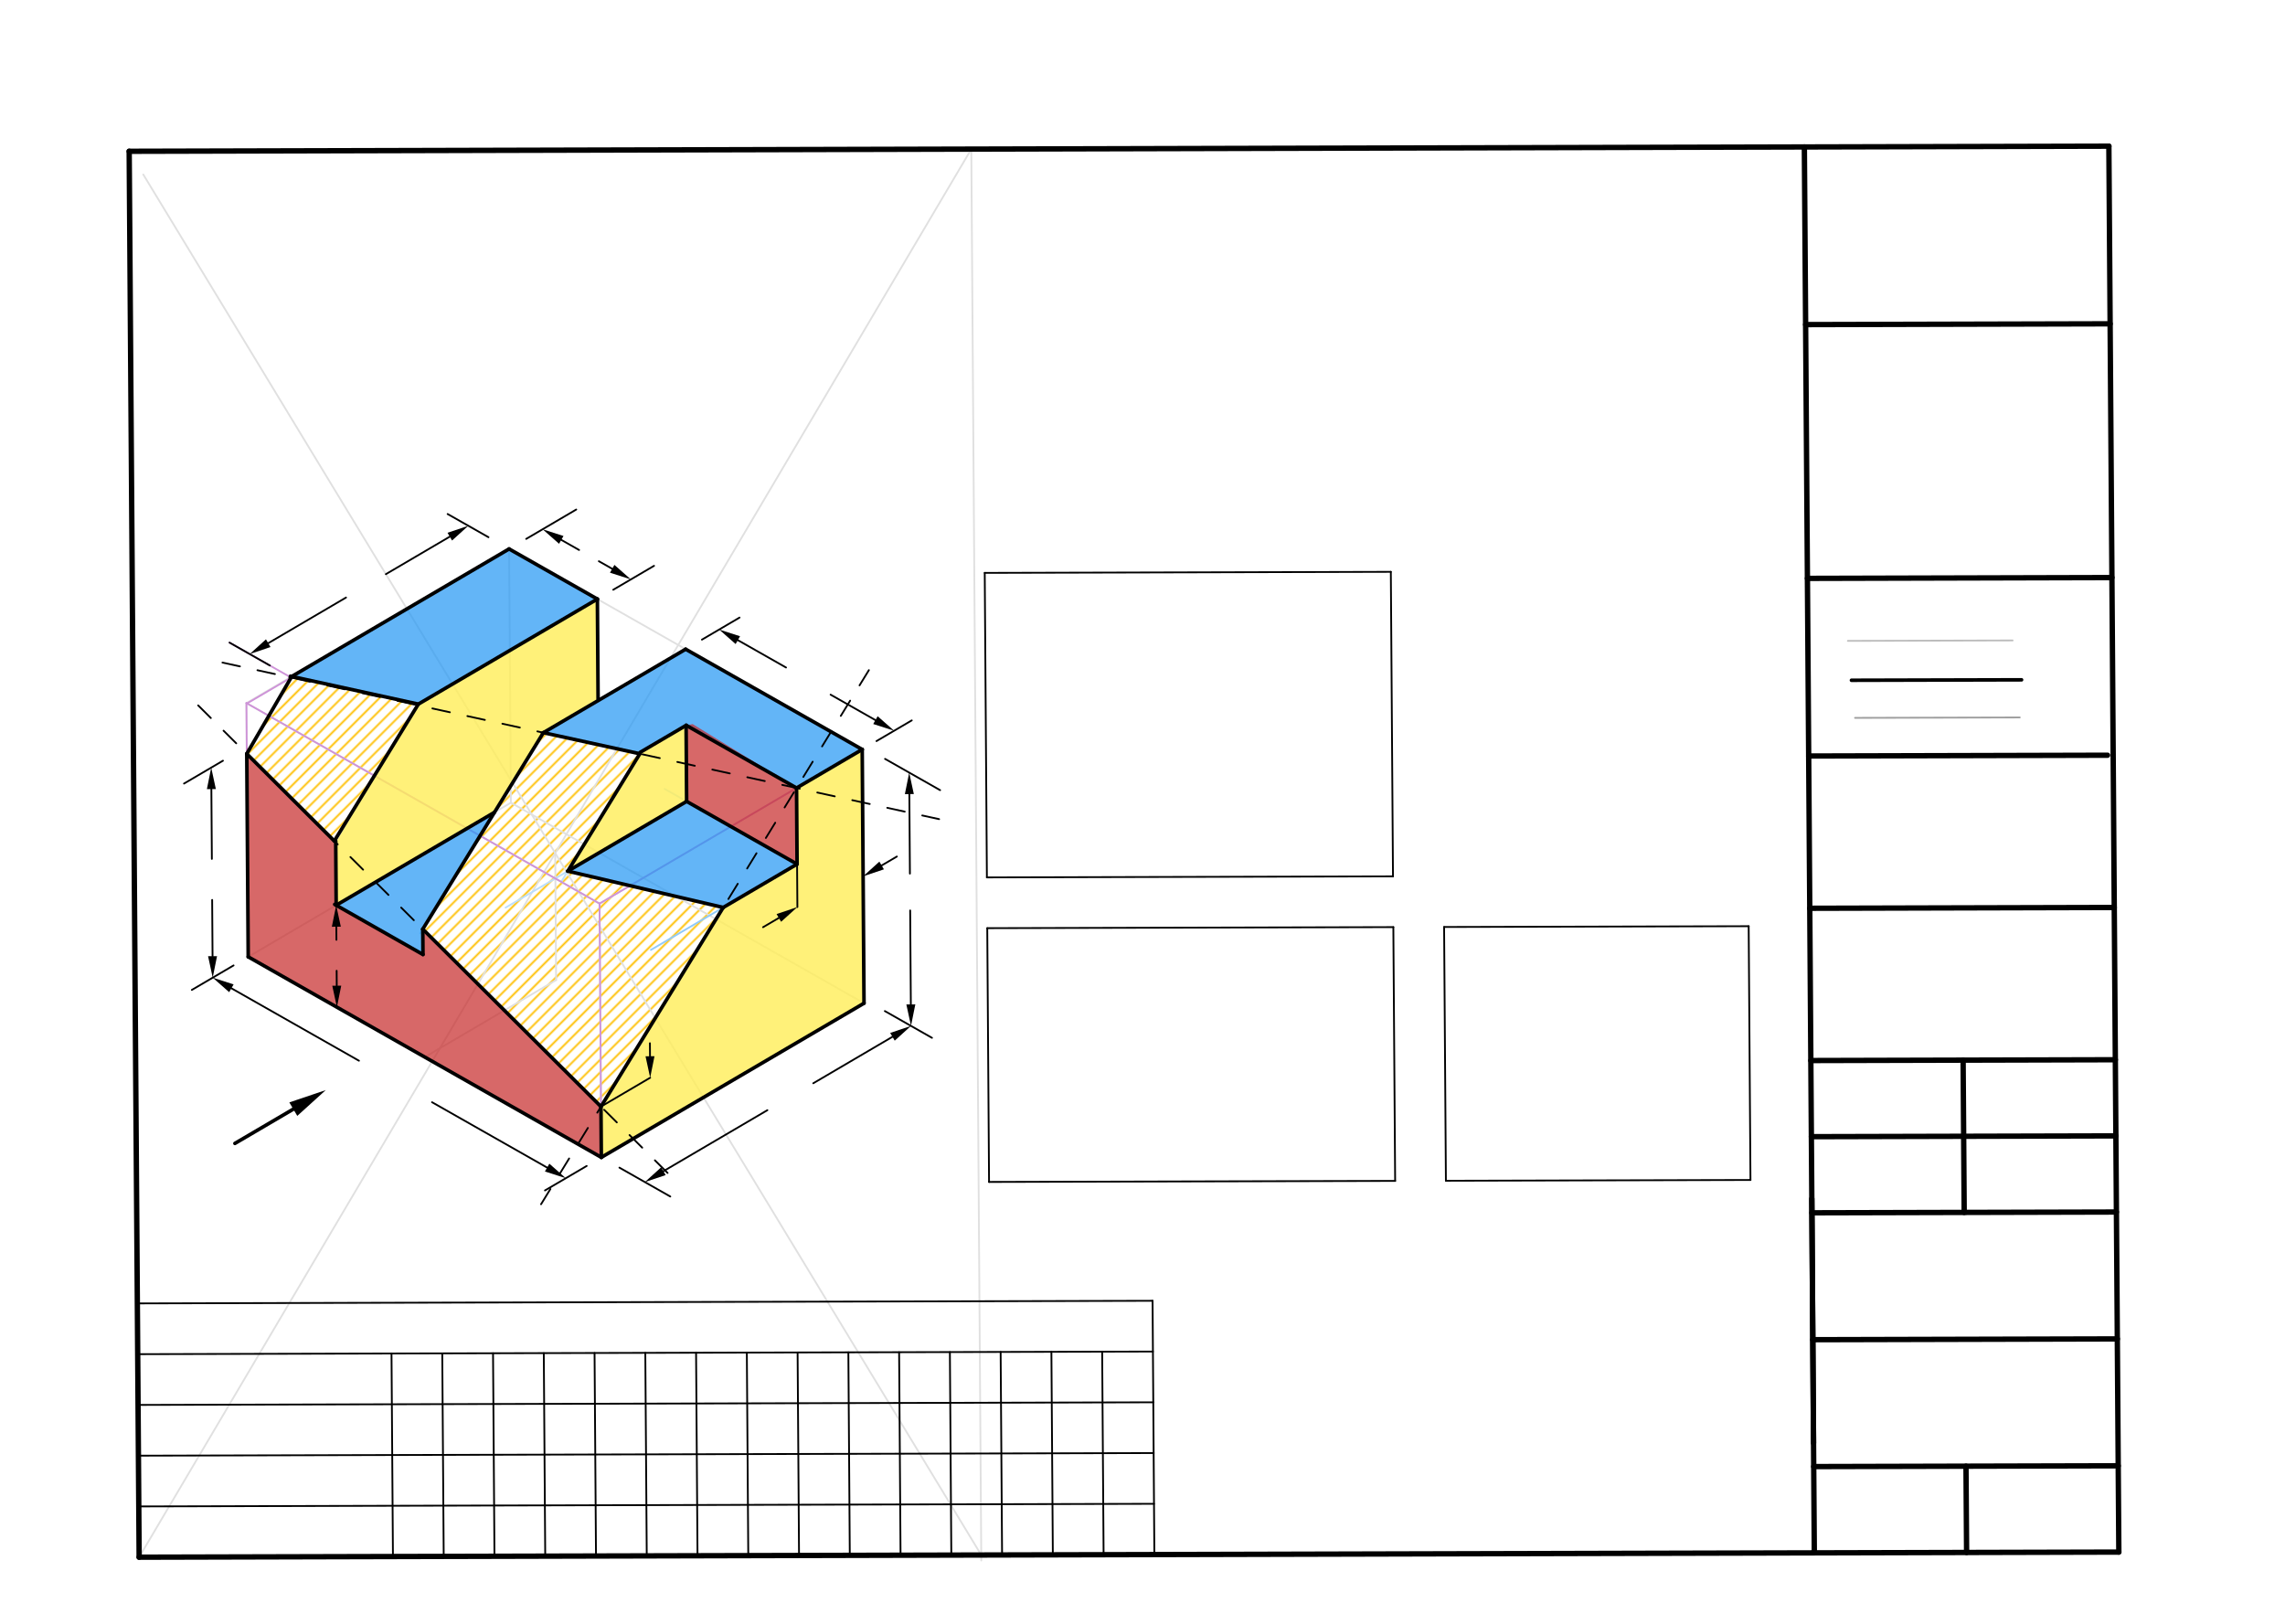 <svg xmlns="http://www.w3.org/2000/svg" class="svg--816" height="100%" preserveAspectRatio="xMidYMid meet" viewBox="0 0 1276 907" width="100%"><defs><marker id="marker-arrow" markerHeight="16" markerUnits="userSpaceOnUse" markerWidth="24" orient="auto-start-reverse" refX="24" refY="4" viewBox="0 0 24 8"><path d="M 0 0 L 24 4 L 0 8 z" stroke="inherit"></path></marker></defs><g class="aux-layer--949"><g class="element--733"><defs><pattern height="5" id="fill_343_est4yq__pattern-stripes" patternTransform="rotate(-45)" patternUnits="userSpaceOnUse" width="5"><rect fill="#FFC107" height="1" transform="translate(0,0)" width="5"></rect></pattern></defs><g fill="url(#fill_343_est4yq__pattern-stripes)"><path d="M 162.561 378.413 L 233.232 393.854 L 187.482 470.479 L 137.807 420.995 L 162.561 378.413 Z" stroke="none"></path></g></g><g class="element--733"><defs><pattern height="5" id="fill_350_awxeej__pattern-stripes" patternTransform="rotate(-45)" patternUnits="userSpaceOnUse" width="5"><rect fill="#FFC107" height="1" transform="translate(0,0)" width="5"></rect></pattern></defs><g fill="url(#fill_350_awxeej__pattern-stripes)"><path d="M 303.432 409.192 L 357.301 420.961 L 317.067 486.515 L 403.855 506.81 L 335.597 618.024 L 236.095 518.905 L 299.944 415.319 Z" stroke="none"></path></g></g><g class="element--733"><line stroke="#BDBDBD" stroke-dasharray="none" stroke-linecap="round" stroke-width="1" x1="1123.876" x2="1031.897" y1="357.677" y2="357.92"></line></g><g class="element--733"><line stroke="#9E9E9E" stroke-dasharray="none" stroke-linecap="round" stroke-width="1" x1="1035.903" x2="1127.889" y1="400.92" y2="400.683"></line></g><g class="element--733"><line stroke="#E0E0E0" stroke-dasharray="none" stroke-linecap="round" stroke-width="1" x1="542.393" x2="547.976" y1="83.274" y2="871.528"></line></g><g class="element--733"><line stroke="#E0E0E0" stroke-dasharray="none" stroke-linecap="round" stroke-width="1" x1="79.999" x2="547.954" y1="97.442" y2="868.451"></line></g><g class="element--733"><line stroke="#E0E0E0" stroke-dasharray="none" stroke-linecap="round" stroke-width="1" x1="77.698" x2="542.393" y1="869.665" y2="83.274"></line></g><g class="element--733"><line stroke="#E0E0E0" stroke-dasharray="none" stroke-linecap="round" stroke-width="1" x1="310.045" x2="310.547" y1="476.469" y2="547.334"></line></g><g class="element--733"><line stroke="#E0E0E0" stroke-dasharray="none" stroke-linecap="round" stroke-width="1" x1="310.547" x2="237.204" y1="547.334" y2="590.374"></line></g><g class="element--733"><line stroke="#E0E0E0" stroke-dasharray="none" stroke-linecap="round" stroke-width="1" x1="237.204" x2="335.798" y1="590.374" y2="646.37"></line></g><g class="element--733"><line stroke="#E0E0E0" stroke-dasharray="none" stroke-linecap="round" stroke-width="1" x1="237.204" x2="138.61" y1="590.374" y2="534.378"></line></g><g class="element--733"><line stroke="#E0E0E0" stroke-dasharray="none" stroke-linecap="round" stroke-width="1" x1="138.61" x2="285.297" y1="534.378" y2="448.297"></line></g><g class="element--733"><line stroke="#E0E0E0" stroke-dasharray="none" stroke-linecap="round" stroke-width="1" x1="335.798" x2="482.485" y1="646.37" y2="560.289"></line></g><g class="element--733"><line stroke="#E0E0E0" stroke-dasharray="none" stroke-linecap="round" stroke-width="1" x1="482.485" x2="285.297" y1="560.289" y2="448.297"></line></g><g class="element--733"><line stroke="#E0E0E0" stroke-dasharray="none" stroke-linecap="round" stroke-width="1" x1="138.61" x2="137.606" y1="534.378" y2="392.649"></line></g><g class="element--733"><line stroke="#E0E0E0" stroke-dasharray="none" stroke-linecap="round" stroke-width="1" x1="137.606" x2="334.794" y1="392.649" y2="504.641"></line></g><g class="element--733"><line stroke="#E0E0E0" stroke-dasharray="none" stroke-linecap="round" stroke-width="1" x1="335.798" x2="334.794" y1="646.37" y2="504.641"></line></g><g class="element--733"><line stroke="#E0E0E0" stroke-dasharray="none" stroke-linecap="round" stroke-width="1" x1="334.794" x2="481.481" y1="504.641" y2="418.561"></line></g><g class="element--733"><line stroke="#E0E0E0" stroke-dasharray="none" stroke-linecap="round" stroke-width="1" x1="482.485" x2="481.481" y1="560.289" y2="418.561"></line></g><g class="element--733"><line stroke="#E0E0E0" stroke-dasharray="none" stroke-linecap="round" stroke-width="1" x1="137.606" x2="284.293" y1="392.649" y2="306.569"></line></g><g class="element--733"><line stroke="#E0E0E0" stroke-dasharray="none" stroke-linecap="round" stroke-width="1" x1="481.481" x2="284.293" y1="418.561" y2="306.569"></line></g><g class="element--733"><line stroke="#E0E0E0" stroke-dasharray="none" stroke-linecap="round" stroke-width="1" x1="285.297" x2="284.293" y1="448.297" y2="306.569"></line></g><g class="element--733"><line stroke="#90CAF9" stroke-dasharray="none" stroke-linecap="round" stroke-width="1" x1="445.11" x2="363.479" y1="482.599" y2="530.503"></line></g><g class="element--733"><line stroke="#BBDEFB" stroke-dasharray="none" stroke-linecap="round" stroke-width="1" x1="303.432" x2="234.654" y1="409.192" y2="521.253"></line></g><g class="element--733"><line stroke="#BBDEFB" stroke-dasharray="none" stroke-linecap="round" stroke-width="1" x1="233.611" x2="186.657" y1="393.238" y2="469.742"></line></g><g class="element--733"><line stroke="#BBDEFB" stroke-dasharray="none" stroke-linecap="round" stroke-width="1" x1="445.11" x2="371.165" y1="482.599" y2="440.602"></line></g><g class="element--733"><line stroke="#BBDEFB" stroke-dasharray="none" stroke-linecap="round" stroke-width="1" x1="383.188" x2="383.489" y1="405.083" y2="447.537"></line></g><g class="element--733"><line stroke="#BBDEFB" stroke-dasharray="none" stroke-linecap="round" stroke-width="1" x1="383.489" x2="282.334" y1="447.537" y2="506.898"></line></g><g class="element--733"><line stroke="#BBDEFB" stroke-dasharray="none" stroke-linecap="round" stroke-width="1" x1="357.301" x2="313.333" y1="420.961" y2="492.601"></line></g><g class="element--733"><line stroke="#BBDEFB" stroke-dasharray="none" stroke-linecap="round" stroke-width="1" x1="317.067" x2="403.855" y1="486.515" y2="506.81"></line></g><g class="element--733"><line stroke="#CE93D8" stroke-dasharray="none" stroke-linecap="round" stroke-width="1" x1="444.809" x2="334.794" y1="440.081" y2="504.641"></line></g><g class="element--733"><line stroke="#CE93D8" stroke-dasharray="none" stroke-linecap="round" stroke-width="1" x1="334.794" x2="335.597" y1="504.641" y2="618.024"></line></g><g class="element--733"><line stroke="#CE93D8" stroke-dasharray="none" stroke-linecap="round" stroke-width="1" x1="334.794" x2="137.606" y1="504.641" y2="392.649"></line></g><g class="element--733"><line stroke="#CE93D8" stroke-dasharray="none" stroke-linecap="round" stroke-width="1" x1="137.606" x2="137.807" y1="392.649" y2="420.995"></line></g><g class="element--733"><line stroke="#CE93D8" stroke-dasharray="none" stroke-linecap="round" stroke-width="1" x1="162.561" x2="137.785" y1="378.413" y2="392.953"></line></g><g class="element--733"><line stroke="#CE93D8" stroke-dasharray="none" stroke-linecap="round" stroke-width="1" x1="162.561" x2="128.184" y1="378.413" y2="358.889"></line></g><g class="element--733"><line stroke="#E0E0E0" stroke-dasharray="none" stroke-linecap="round" stroke-width="1" x1="779.082" x2="552.311" y1="659.51" y2="660.095"></line></g></g><g class="main-layer--75a"><g class="element--733"><g fill="#2196F3" opacity="0.7"><path d="M 162.561 378.413 L 233.232 393.854 L 333.59 334.567 L 284.293 306.569 L 162.561 378.413 Z" stroke="none"></path></g></g><g class="element--733"><g fill="#2196F3" opacity="0.7"><path d="M 303.432 409.192 L 357.301 420.961 L 383.132 405.116 L 444.809 440.081 L 481.481 418.561 L 382.887 362.565 L 303.432 409.192 Z" stroke="none"></path></g></g><g class="element--733"><g fill="#2196F3" opacity="0.7"><path d="M 187.731 505.552 L 236.196 533.078 L 236.095 518.905 L 276.129 453.677 L 187.373 506.113 Z" stroke="none"></path></g></g><g class="element--733"><g fill="#FFEE58" opacity="0.8"><path d="M 444.809 440.081 L 481.481 418.561 L 482.485 560.289 L 335.798 646.37 L 335.597 618.024 L 403.855 506.81 L 445.11 482.599 L 445.087 437.034 Z" stroke="none"></path></g></g><g class="element--733"><g fill="#FFEE58" opacity="0.8"><path d="M 383.132 405.116 L 383.433 447.57 L 317.067 486.515 L 357.301 420.961 L 383.132 405.116 Z" stroke="none"></path></g></g><g class="element--733"><g fill="#FFEE58" opacity="0.8"><path d="M 187.731 505.552 L 276.129 453.677 L 303.432 409.192 L 333.985 390.328 L 333.59 334.567 L 233.232 393.854 L 187.482 470.479 L 187.731 505.552 Z" stroke="none"></path></g></g><g class="element--733"><g fill="#C62828" opacity="0.7"><path d="M 137.807 420.995 L 187.482 470.479 L 187.731 505.552 L 236.196 533.078 L 236.095 518.905 L 335.597 618.024 L 335.798 646.37 L 138.61 534.378 L 138.23 417.034 Z" stroke="none"></path></g></g><g class="element--733"><g fill="#C62828" opacity="0.7"><path d="M 383.132 405.116 L 383.433 447.57 L 445.11 482.599 L 444.809 440.081 L 386.802 404.399 Z" stroke="none"></path></g></g><g class="element--733"><g fill="#2196F3" opacity="0.7"><path d="M 317.067 486.515 L 403.855 506.81 L 445.11 482.599 L 383.433 447.57 L 317.067 486.515 Z" stroke="none"></path></g></g><g class="element--733"><line stroke="#000000" stroke-dasharray="none" stroke-linecap="round" stroke-width="3" x1="77.698" x2="72.137" y1="869.665" y2="84.487"></line></g><g class="element--733"><line stroke="#000000" stroke-dasharray="none" stroke-linecap="round" stroke-width="3" x1="77.698" x2="1183.207" y1="869.665" y2="866.812"></line></g><g class="element--733"><line stroke="#000000" stroke-dasharray="none" stroke-linecap="round" stroke-width="3" x1="72.137" x2="1177.645" y1="84.487" y2="81.635"></line></g><g class="element--733"><line stroke="#000000" stroke-dasharray="none" stroke-linecap="round" stroke-width="3" x1="1183.207" x2="1177.645" y1="866.812" y2="81.635"></line></g><g class="element--733"><line stroke="#000000" stroke-dasharray="none" stroke-linecap="round" stroke-width="3" x1="1007.6" x2="1013.161" y1="82.074" y2="867.251"></line></g><g class="element--733"><line stroke="#000000" stroke-dasharray="none" stroke-linecap="round" stroke-width="3" x1="1012.82" x2="1182.865" y1="819.063" y2="818.624"></line></g><g class="element--733"><line stroke="#000000" stroke-dasharray="none" stroke-linecap="round" stroke-width="3" x1="1011.76" x2="1012.726" y1="669.473" y2="805.869"></line></g><g class="element--733"><line stroke="#000000" stroke-dasharray="none" stroke-linecap="round" stroke-width="3" x1="1098.2" x2="1097.859" y1="867.031" y2="818.844"></line></g><g class="element--733"><line stroke="#000000" stroke-dasharray="none" stroke-linecap="round" stroke-width="3" x1="1012.318" x2="1182.404" y1="748.199" y2="747.76"></line></g><g class="element--733"><line stroke="#000000" stroke-dasharray="none" stroke-linecap="round" stroke-width="3" x1="1011.816" x2="1181.861" y1="677.334" y2="676.896"></line></g><g class="element--733"><line stroke="#000000" stroke-dasharray="none" stroke-linecap="round" stroke-width="3" x1="1011.515" x2="1181.56" y1="634.816" y2="634.377"></line></g><g class="element--733"><line stroke="#000000" stroke-dasharray="none" stroke-linecap="round" stroke-width="3" x1="1011.214" x2="1181.259" y1="592.297" y2="591.848"></line></g><g class="element--733"><line stroke="#000000" stroke-dasharray="none" stroke-linecap="round" stroke-width="3" x1="1096.253" x2="1096.855" y1="592.072" y2="677.115"></line></g><g class="element--733"><line stroke="#000000" stroke-dasharray="none" stroke-linecap="round" stroke-width="3" x1="1010.611" x2="1180.657" y1="507.26" y2="506.81"></line></g><g class="element--733"><line stroke="#000000" stroke-dasharray="none" stroke-linecap="round" stroke-width="3" x1="1010.009" x2="1176.89" y1="422.223" y2="421.782"></line></g><g class="element--733"><line stroke="#000000" stroke-dasharray="none" stroke-linecap="round" stroke-width="3" x1="1009.306" x2="1179.351" y1="323.013" y2="322.563"></line></g><g class="element--733"><line stroke="#000000" stroke-dasharray="none" stroke-linecap="round" stroke-width="3" x1="1008.302" x2="1178.348" y1="181.284" y2="180.845"></line></g><g class="element--733"><line stroke="#000000" stroke-dasharray="none" stroke-linecap="round" stroke-width="2" x1="1033.903" x2="1128.886" y1="379.92" y2="379.669"></line></g><g class="element--733"><line stroke="#000000" stroke-dasharray="none" stroke-linecap="round" stroke-width="2" x1="335.798" x2="335.597" y1="646.37" y2="618.024"></line></g><g class="element--733"><line stroke="#000000" stroke-dasharray="10" stroke-linecap="round" stroke-width="1" x1="124.218" x2="524.429" y1="370.036" y2="457.477"></line></g><g class="element--733"><line stroke="#000000" stroke-dasharray="10" stroke-linecap="round" stroke-width="1" x1="302.132" x2="488.802" y1="672.551" y2="368.401"></line></g><g class="element--733"><line stroke="#000000" stroke-dasharray="none" stroke-linecap="round" stroke-width="2" x1="444.809" x2="481.481" y1="440.081" y2="418.561"></line></g><g class="element--733"><line stroke="#000000" stroke-dasharray="none" stroke-linecap="round" stroke-width="2" x1="284.293" x2="162.054" y1="306.569" y2="378.302"></line></g><g class="element--733"><line stroke="#000000" stroke-dasharray="none" stroke-linecap="round" stroke-width="2" x1="284.293" x2="333.59" y1="306.569" y2="334.567"></line></g><g class="element--733"><line stroke="#000000" stroke-dasharray="none" stroke-linecap="round" stroke-width="2" x1="333.59" x2="233.611" y1="334.567" y2="393.238"></line></g><g class="element--733"><line stroke="#000000" stroke-dasharray="none" stroke-linecap="round" stroke-width="2" x1="233.611" x2="162.2" y1="393.238" y2="377.635"></line></g><g class="element--733"><line stroke="#000000" stroke-dasharray="none" stroke-linecap="round" stroke-width="2" x1="382.887" x2="302.979" y1="362.565" y2="409.457"></line></g><g class="element--733"><line stroke="#000000" stroke-dasharray="none" stroke-linecap="round" stroke-width="2" x1="382.887" x2="481.481" y1="362.565" y2="418.561"></line></g><g class="element--733"><line stroke="#000000" stroke-dasharray="none" stroke-linecap="round" stroke-width="2" x1="444.809" x2="383.188" y1="440.081" y2="405.083"></line></g><g class="element--733"><line stroke="#000000" stroke-dasharray="none" stroke-linecap="round" stroke-width="2" x1="383.188" x2="357.473" y1="405.083" y2="420.174"></line></g><g class="element--733"><line stroke="#000000" stroke-dasharray="none" stroke-linecap="round" stroke-width="2" x1="303.432" x2="357.301" y1="409.192" y2="420.961"></line></g><g class="element--733"><line stroke="#000000" stroke-dasharray="none" stroke-linecap="round" stroke-width="2" x1="481.481" x2="482.485" y1="418.561" y2="560.289"></line></g><g class="element--733"><line stroke="#000000" stroke-dasharray="none" stroke-linecap="round" stroke-width="2" x1="444.809" x2="445.11" y1="440.081" y2="482.599"></line></g><g class="element--733"><line stroke="#000000" stroke-dasharray="none" stroke-linecap="round" stroke-width="2" x1="445.11" x2="403.855" y1="482.599" y2="506.81"></line></g><g class="element--733"><line stroke="#000000" stroke-dasharray="none" stroke-linecap="round" stroke-width="2" x1="403.855" x2="335.597" y1="506.81" y2="618.024"></line></g><g class="element--733"><line stroke="#000000" stroke-dasharray="none" stroke-linecap="round" stroke-width="2" x1="335.798" x2="482.485" y1="646.37" y2="560.289"></line></g><g class="element--733"><line stroke="#000000" stroke-dasharray="none" stroke-linecap="round" stroke-width="2" x1="138.61" x2="137.807" y1="534.378" y2="420.995"></line></g><g class="element--733"><line stroke="#000000" stroke-dasharray="10" stroke-linecap="round" stroke-width="1" x1="110.664" x2="378.434" y1="393.956" y2="660.696"></line></g><g class="element--733"><line stroke="#000000" stroke-dasharray="none" stroke-linecap="round" stroke-width="2" x1="162.922" x2="137.807" y1="377.793" y2="420.995"></line></g><g class="element--733"><line stroke="#000000" stroke-dasharray="none" stroke-linecap="round" stroke-width="2" x1="383.433" x2="445.11" y1="447.57" y2="482.599"></line></g><g class="element--733"><line stroke="#000000" stroke-dasharray="none" stroke-linecap="round" stroke-width="2" x1="383.433" x2="383.132" y1="447.57" y2="405.084"></line></g><g class="element--733"><line stroke="#000000" stroke-dasharray="none" stroke-linecap="round" stroke-width="2" x1="383.433" x2="317.067" y1="447.57" y2="486.515"></line></g><g class="element--733"><line stroke="#000000" stroke-dasharray="none" stroke-linecap="round" stroke-width="2" x1="357.301" x2="317.067" y1="420.961" y2="486.515"></line></g><g class="element--733"><line stroke="#000000" stroke-dasharray="none" stroke-linecap="round" stroke-width="2" x1="317.067" x2="403.855" y1="486.515" y2="506.81"></line></g><g class="element--733"><line stroke="#000000" stroke-dasharray="none" stroke-linecap="round" stroke-width="2" x1="233.232" x2="186.689" y1="393.854" y2="469.689"></line></g><g class="element--733"><line stroke="#000000" stroke-dasharray="none" stroke-linecap="round" stroke-width="2" x1="186.689" x2="137.807" y1="469.689" y2="420.995"></line></g><g class="element--733"><line stroke="#000000" stroke-dasharray="none" stroke-linecap="round" stroke-width="2" x1="236.095" x2="303.432" y1="518.905" y2="409.192"></line></g><g class="element--733"><line stroke="#000000" stroke-dasharray="none" stroke-linecap="round" stroke-width="2" x1="236.095" x2="335.597" y1="518.905" y2="618.024"></line></g><g class="element--733"><line stroke="#000000" stroke-dasharray="none" stroke-linecap="round" stroke-width="2" x1="138.61" x2="335.798" y1="534.378" y2="646.37"></line></g><g class="element--733"><line stroke="#000000" stroke-dasharray="none" stroke-linecap="round" stroke-width="2" x1="236.095" x2="236.196" y1="518.905" y2="533.078"></line></g><g class="element--733"><line stroke="#000000" stroke-dasharray="none" stroke-linecap="round" stroke-width="2" x1="236.196" x2="186.899" y1="533.078" y2="505.08"></line></g><g class="element--733"><line stroke="#000000" stroke-dasharray="none" stroke-linecap="round" stroke-width="2" x1="187.731" x2="187.476" y1="505.552" y2="469.683"></line></g><g class="element--733"><line stroke="#000000" stroke-dasharray="none" stroke-linecap="round" stroke-width="2" x1="187.731" x2="276.129" y1="505.552" y2="453.677"></line></g><g class="element--733"><line stroke="#000000" stroke-dasharray="none" stroke-linecap="round" stroke-width="2" x1="333.59" x2="333.985" y1="334.567" y2="390.328"></line></g><g class="element--733"><line stroke="#000000" stroke-dasharray="none" stroke-linecap="round" stroke-width="1" x1="345.897" x2="374.309" y1="652.106" y2="668.242"></line></g><g class="element--733"><line stroke="#000000" stroke-dasharray="none" stroke-linecap="round" stroke-width="1" x1="520.446" x2="494.122" y1="579.618" y2="564.667"></line></g><g class="element--733"><line stroke="#000000" stroke-dasharray="none" stroke-linecap="round" stroke-width="1" x1="370.453" x2="428.53" y1="654.1" y2="620.019"></line><path d="M360.103,660.174 l12,2.5 l0,-5 z" fill="#000000" stroke="#000000" stroke-width="0" transform="rotate(329.594, 360.103, 660.174)"></path></g><g class="element--733"><line stroke="#000000" stroke-dasharray="none" stroke-linecap="round" stroke-width="1" x1="498.372" x2="454.142" y1="579.033" y2="604.989"></line><path d="M508.722,572.959 l12,2.5 l0,-5 z" fill="#000000" stroke="#000000" stroke-width="0" transform="rotate(149.594, 508.722, 572.959)"></path></g><g class="element--733"><line stroke="#000000" stroke-dasharray="none" stroke-linecap="round" stroke-width="1" x1="494.23" x2="524.982" y1="423.827" y2="441.293"></line></g><g class="element--733"><line stroke="#000000" stroke-dasharray="none" stroke-linecap="round" stroke-width="1" x1="508.637" x2="508.265" y1="560.96" y2="508.473"></line><path d="M508.722,572.959 l12,2.5 l0,-5 z" fill="#000000" stroke="#000000" stroke-width="0" transform="rotate(269.594, 508.722, 572.959)"></path></g><g class="element--733"><line stroke="#000000" stroke-dasharray="none" stroke-linecap="round" stroke-width="1" x1="507.805" x2="508.12" y1="443.488" y2="487.915"></line><path d="M507.72,431.489 l12,2.5 l0,-5 z" fill="#000000" stroke="#000000" stroke-width="0" transform="rotate(89.594, 507.72, 431.489)"></path></g><g class="element--733"><line stroke="#000000" stroke-dasharray="none" stroke-linecap="round" stroke-width="1" x1="321.792" x2="293.833" y1="284.563" y2="300.97"></line></g><g class="element--733"><line stroke="#000000" stroke-dasharray="none" stroke-linecap="round" stroke-width="1" x1="365.227" x2="342.442" y1="316.001" y2="329.372"></line></g><g class="element--733"><line stroke="#000000" stroke-dasharray="none" stroke-linecap="round" stroke-width="1" x1="412.985" x2="391.974" y1="344.902" y2="357.232"></line></g><g class="element--733"><line stroke="#000000" stroke-dasharray="none" stroke-linecap="round" stroke-width="1" x1="509.149" x2="489.449" y1="402.324" y2="413.885"></line></g><g class="element--733"><line stroke="#000000" stroke-dasharray="none" stroke-linecap="round" stroke-width="1" x1="412.03" x2="438.942" y1="357.512" y2="372.797"></line><path d="M401.595,351.586 l12,2.5 l0,-5 z" fill="#000000" stroke="#000000" stroke-width="0" transform="rotate(29.594, 401.595, 351.586)"></path></g><g class="element--733"><line stroke="#000000" stroke-dasharray="none" stroke-linecap="round" stroke-width="1" x1="488.865" x2="463.822" y1="402.178" y2="387.955"></line><path d="M499.299,408.104 l12,2.5 l0,-5 z" fill="#000000" stroke="#000000" stroke-width="0" transform="rotate(209.594, 499.299, 408.104)"></path></g><g class="element--733"><line stroke="#000000" stroke-dasharray="none" stroke-linecap="round" stroke-width="1" x1="313.436" x2="323.376" y1="301.516" y2="307.162"></line><path d="M303.001,295.59 l12,2.5 l0,-5 z" fill="#000000" stroke="#000000" stroke-width="0" transform="rotate(29.594, 303.001, 295.59)"></path></g><g class="element--733"><line stroke="#000000" stroke-dasharray="none" stroke-linecap="round" stroke-width="1" x1="341.863" x2="334.413" y1="317.662" y2="313.43"></line><path d="M352.298,323.588 l12,2.5 l0,-5 z" fill="#000000" stroke="#000000" stroke-width="0" transform="rotate(209.594, 352.298, 323.588)"></path></g><g class="element--733"><line stroke="#000000" stroke-dasharray="none" stroke-linecap="round" stroke-width="1" x1="107.129" x2="130.433" y1="552.852" y2="539.176"></line></g><g class="element--733"><line stroke="#000000" stroke-dasharray="none" stroke-linecap="round" stroke-width="1" x1="327.622" x2="304.318" y1="651.168" y2="664.844"></line></g><g class="element--733"><line stroke="#000000" stroke-dasharray="none" stroke-linecap="round" stroke-width="1" x1="129.216" x2="200.454" y1="551.94" y2="592.4"></line><path d="M118.781,546.014 l12,2.5 l0,-5 z" fill="#000000" stroke="#000000" stroke-width="0" transform="rotate(29.594, 118.781, 546.014)"></path></g><g class="element--733"><line stroke="#000000" stroke-dasharray="none" stroke-linecap="round" stroke-width="1" x1="305.535" x2="241.25" y1="652.08" y2="615.57"></line><path d="M315.97,658.006 l12,2.5 l0,-5 z" fill="#000000" stroke="#000000" stroke-width="0" transform="rotate(209.594, 315.97, 658.006)"></path></g><g class="element--733"><line stroke="#000000" stroke-dasharray="none" stroke-linecap="round" stroke-width="1" x1="124.516" x2="102.757" y1="424.843" y2="437.612"></line></g><g class="element--733"><line stroke="#000000" stroke-dasharray="none" stroke-linecap="round" stroke-width="1" x1="118.035" x2="118.312" y1="440.696" y2="479.691"></line><path d="M117.95,428.696 l12,2.5 l0,-5 z" fill="#000000" stroke="#000000" stroke-width="0" transform="rotate(89.594, 117.95, 428.696)"></path></g><g class="element--733"><line stroke="#000000" stroke-dasharray="none" stroke-linecap="round" stroke-width="1" x1="118.696" x2="118.474" y1="534.014" y2="502.576"></line><path d="M118.781,546.014 l12,2.5 l0,-5 z" fill="#000000" stroke="#000000" stroke-width="0" transform="rotate(269.594, 118.781, 546.014)"></path></g><g class="element--733"><line stroke="#000000" stroke-dasharray="none" stroke-linecap="round" stroke-width="1" x1="128.184" x2="150.695" y1="358.889" y2="371.674"></line></g><g class="element--733"><line stroke="#000000" stroke-dasharray="none" stroke-linecap="round" stroke-width="1" x1="251.175" x2="215.478" y1="299.711" y2="320.659"></line><path d="M261.525,293.638 l12,2.5 l0,-5 z" fill="#000000" stroke="#000000" stroke-width="0" transform="rotate(149.594, 261.525, 293.638)"></path></g><g class="element--733"><line stroke="#000000" stroke-dasharray="none" stroke-linecap="round" stroke-width="1" x1="149.789" x2="193.237" y1="359.208" y2="333.711"></line><path d="M139.439,365.281 l12,2.5 l0,-5 z" fill="#000000" stroke="#000000" stroke-width="0" transform="rotate(329.594, 139.439, 365.281)"></path></g><g class="element--733"><line stroke="#000000" stroke-dasharray="none" stroke-linecap="round" stroke-width="1" x1="272.78" x2="249.966" y1="300.03" y2="287.073"></line></g><g class="element--733"><line stroke="#000000" stroke-dasharray="none" stroke-linecap="round" stroke-width="1" x1="445.11" x2="445.28" y1="482.599" y2="506.572"></line></g><g class="element--733"><line stroke="#000000" stroke-dasharray="none" stroke-linecap="round" stroke-width="1" x1="434.931" x2="426.1" y1="512.646" y2="517.828"></line><path d="M445.28,506.572 l12,2.5 l0,-5 z" fill="#000000" stroke="#000000" stroke-width="0" transform="rotate(149.594, 445.28, 506.572)"></path></g><g class="element--733"><line stroke="#000000" stroke-dasharray="none" stroke-linecap="round" stroke-width="1" x1="492.332" x2="500.835" y1="483.352" y2="478.362"></line><path d="M481.983,489.425 l12,2.5 l0,-5 z" fill="#000000" stroke="#000000" stroke-width="0" transform="rotate(329.594, 481.983, 489.425)"></path></g><g class="element--733"><line stroke="#000000" stroke-dasharray="none" stroke-linecap="round" stroke-width="1" x1="335.597" x2="363.065" y1="618.024" y2="601.905"></line></g><g class="element--733"><line stroke="#000000" stroke-dasharray="none" stroke-linecap="round" stroke-width="1" x1="362.98" x2="362.929" y1="589.905" y2="582.609"></line><path d="M363.065,601.905 l12,2.5 l0,-5 z" fill="#000000" stroke="#000000" stroke-width="0" transform="rotate(269.594, 363.065, 601.905)"></path></g><g class="element--733"><line stroke="#000000" stroke-dasharray="none" stroke-linecap="round" stroke-width="2" x1="163.791" x2="131.179" y1="619.438" y2="638.575"></line><path d="M181.903,608.809 l21,4.375 l0,-8.75 z" fill="#000000" stroke="#000000" stroke-width="0" transform="rotate(149.594, 181.903, 608.809)"></path></g><g class="element--733"><line stroke="#000000" stroke-dasharray="none" stroke-linecap="round" stroke-width="1" x1="552.311" x2="779.082" y1="660.095" y2="659.51"></line></g><g class="element--733"><line stroke="#000000" stroke-dasharray="none" stroke-linecap="round" stroke-width="1" x1="552.311" x2="551.307" y1="660.095" y2="518.366"></line></g><g class="element--733"><line stroke="#000000" stroke-dasharray="none" stroke-linecap="round" stroke-width="1" x1="551.307" x2="778.078" y1="518.366" y2="517.781"></line></g><g class="element--733"><line stroke="#000000" stroke-dasharray="none" stroke-linecap="round" stroke-width="1" x1="778.078" x2="779.082" y1="517.781" y2="659.51"></line></g><g class="element--733"><line stroke="#000000" stroke-dasharray="none" stroke-linecap="round" stroke-width="1" x1="807.428" x2="806.424" y1="659.437" y2="517.708"></line></g><g class="element--733"><line stroke="#000000" stroke-dasharray="none" stroke-linecap="round" stroke-width="1" x1="807.428" x2="977.506" y1="659.437" y2="658.998"></line></g><g class="element--733"><line stroke="#000000" stroke-dasharray="none" stroke-linecap="round" stroke-width="1" x1="977.506" x2="976.503" y1="658.998" y2="517.269"></line></g><g class="element--733"><line stroke="#000000" stroke-dasharray="none" stroke-linecap="round" stroke-width="1" x1="976.503" x2="806.424" y1="517.269" y2="517.708"></line></g><g class="element--733"><line stroke="#000000" stroke-dasharray="none" stroke-linecap="round" stroke-width="1" x1="551.106" x2="777.877" y1="490.02" y2="489.435"></line></g><g class="element--733"><line stroke="#000000" stroke-dasharray="none" stroke-linecap="round" stroke-width="1" x1="551.106" x2="549.902" y1="490.02" y2="319.946"></line></g><g class="element--733"><line stroke="#000000" stroke-dasharray="none" stroke-linecap="round" stroke-width="1" x1="549.902" x2="776.673" y1="319.946" y2="319.361"></line></g><g class="element--733"><line stroke="#000000" stroke-dasharray="none" stroke-linecap="round" stroke-width="1" x1="776.673" x2="777.877" y1="319.361" y2="489.435"></line></g><g class="element--733"><line stroke="#000000" stroke-dasharray="none" stroke-linecap="round" stroke-width="1" x1="187.816" x2="187.867" y1="517.552" y2="524.88"></line><path d="M187.731,505.552 l12,2.5 l0,-5 z" fill="#000000" stroke="#000000" stroke-width="0" transform="rotate(89.594, 187.731, 505.552)"></path></g><g class="element--733"><line stroke="#000000" stroke-dasharray="none" stroke-linecap="round" stroke-width="1" x1="188.049" x2="187.99" y1="550.505" y2="542.144"></line><path d="M188.134,562.505 l12,2.5 l0,-5 z" fill="#000000" stroke="#000000" stroke-width="0" transform="rotate(269.594, 188.134, 562.505)"></path></g><g class="element--733"><line stroke="#000000" stroke-dasharray="none" stroke-linecap="round" stroke-width="1" x1="76.694" x2="643.622" y1="727.936" y2="726.473"></line></g><g class="element--733"><line stroke="#000000" stroke-dasharray="none" stroke-linecap="round" stroke-width="1" x1="76.895" x2="643.823" y1="756.282" y2="754.819"></line></g><g class="element--733"><line stroke="#000000" stroke-dasharray="none" stroke-linecap="round" stroke-width="1" x1="77.096" x2="644.023" y1="784.627" y2="783.165"></line></g><g class="element--733"><line stroke="#000000" stroke-dasharray="none" stroke-linecap="round" stroke-width="1" x1="77.297" x2="644.224" y1="812.973" y2="811.51"></line></g><g class="element--733"><line stroke="#000000" stroke-dasharray="none" stroke-linecap="round" stroke-width="1" x1="77.498" x2="644.425" y1="841.319" y2="839.856"></line></g><g class="element--733"><line stroke="#000000" stroke-dasharray="none" stroke-linecap="round" stroke-width="1" x1="643.622" x2="644.626" y1="726.473" y2="868.202"></line></g><g class="element--733"><line stroke="#000000" stroke-dasharray="none" stroke-linecap="round" stroke-width="1" x1="615.476" x2="616.279" y1="754.892" y2="868.275"></line></g><g class="element--733"><line stroke="#000000" stroke-dasharray="none" stroke-linecap="round" stroke-width="1" x1="587.13" x2="587.933" y1="754.965" y2="868.348"></line></g><g class="element--733"><line stroke="#000000" stroke-dasharray="none" stroke-linecap="round" stroke-width="1" x1="558.783" x2="559.587" y1="755.038" y2="868.421"></line></g><g class="element--733"><line stroke="#000000" stroke-dasharray="none" stroke-linecap="round" stroke-width="1" x1="530.437" x2="531.24" y1="755.111" y2="868.494"></line></g><g class="element--733"><line stroke="#000000" stroke-dasharray="none" stroke-linecap="round" stroke-width="1" x1="502.091" x2="502.894" y1="755.184" y2="868.567"></line></g><g class="element--733"><line stroke="#000000" stroke-dasharray="none" stroke-linecap="round" stroke-width="1" x1="473.744" x2="474.547" y1="755.258" y2="868.641"></line></g><g class="element--733"><line stroke="#000000" stroke-dasharray="none" stroke-linecap="round" stroke-width="1" x1="445.398" x2="446.201" y1="755.331" y2="868.714"></line></g><g class="element--733"><line stroke="#000000" stroke-dasharray="none" stroke-linecap="round" stroke-width="1" x1="417.052" x2="417.855" y1="755.404" y2="868.787"></line></g><g class="element--733"><line stroke="#000000" stroke-dasharray="none" stroke-linecap="round" stroke-width="1" x1="388.705" x2="389.508" y1="755.477" y2="868.86"></line></g><g class="element--733"><line stroke="#000000" stroke-dasharray="none" stroke-linecap="round" stroke-width="1" x1="360.359" x2="361.162" y1="755.55" y2="868.933"></line></g><g class="element--733"><line stroke="#000000" stroke-dasharray="none" stroke-linecap="round" stroke-width="1" x1="332.013" x2="332.816" y1="755.623" y2="869.006"></line></g><g class="element--733"><line stroke="#000000" stroke-dasharray="none" stroke-linecap="round" stroke-width="1" x1="303.666" x2="304.469" y1="755.696" y2="869.079"></line></g><g class="element--733"><line stroke="#000000" stroke-dasharray="none" stroke-linecap="round" stroke-width="1" x1="275.32" x2="276.123" y1="755.77" y2="869.153"></line></g><g class="element--733"><line stroke="#000000" stroke-dasharray="none" stroke-linecap="round" stroke-width="1" x1="246.973" x2="247.777" y1="755.843" y2="869.226"></line></g><g class="element--733"><line stroke="#000000" stroke-dasharray="none" stroke-linecap="round" stroke-width="1" x1="218.627" x2="219.43" y1="755.916" y2="869.299"></line></g></g><g class="snaps-layer--ac6"></g><g class="temp-layer--52d"></g></svg>